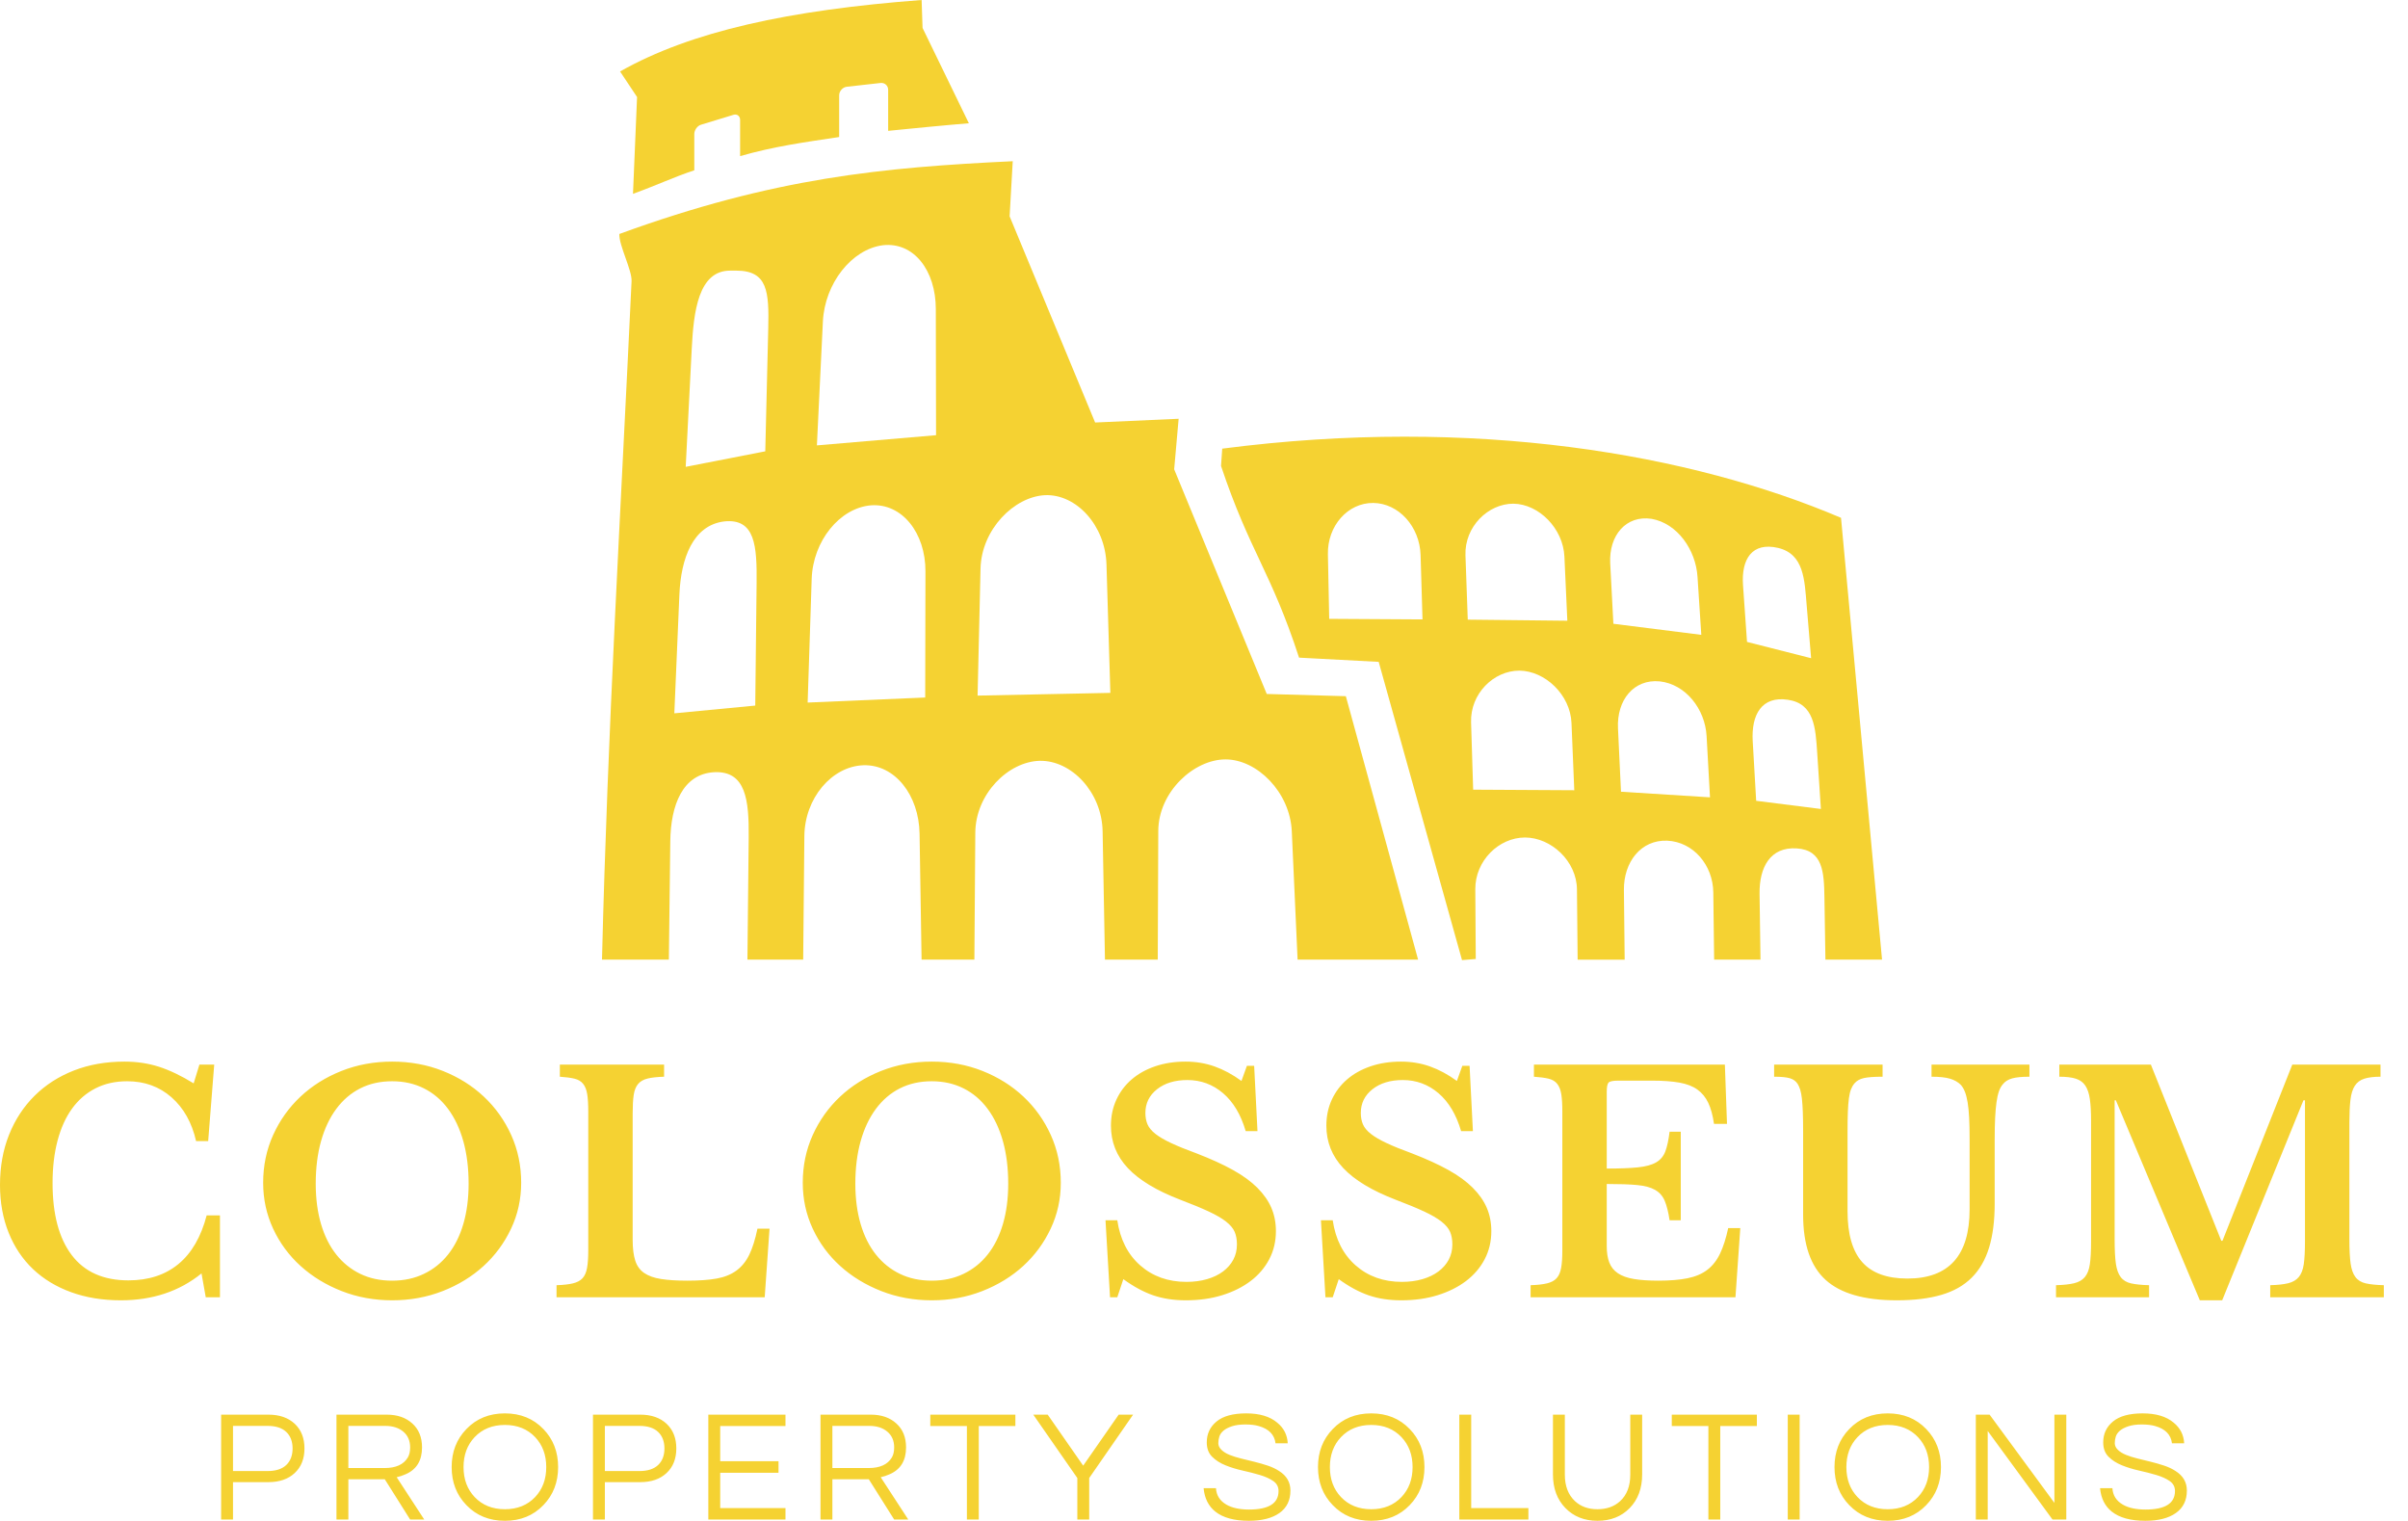 <?xml version="1.0" encoding="UTF-8"?> <svg xmlns="http://www.w3.org/2000/svg" xmlns:xlink="http://www.w3.org/1999/xlink" viewBox="383 209.453 380 239.976" width="5000" height="3157.576" preserveAspectRatio="none"><defs></defs><style>.a6izo4zJpcolor {fill:#F5D232;fill-opacity:1;}.aD6z1nYkhcolor {fill:#F5D232;fill-opacity:1;}.aLgOaV3zRcolors-0 {fill:#F5D232;fill-opacity:1;}.icon3-str {stroke:#534538;stroke-opacity:1;}</style><g opacity="1" transform="rotate(0 417.896 432.479)"><svg width="310.207" height="16.95" x="417.896" y="432.479" version="1.1" preserveAspectRatio="none" viewBox="3.24 -26.8 496.28 27.12"><g transform="matrix(1 0 0 1 0 0)" class="a6izo4zJpcolor"><path id="id-6izo4zJp18" d="M6.24-9.44L6.24 0L3.24 0L3.24-26.48L15.16-26.48Q19.36-26.48 21.84-24.16L21.84-24.16Q24.28-21.84 24.28-17.96L24.28-17.96Q24.28-14.04 21.82-11.74Q19.36-9.44 15.16-9.44L15.16-9.44L6.24-9.44ZM14.96-23.64L6.24-23.64L6.24-12.24L14.96-12.24Q18.08-12.24 19.68-13.76Q21.28-15.28 21.28-17.94Q21.28-20.60 19.68-22.12Q18.08-23.64 14.96-23.64L14.96-23.64Z M35.36-10.16L35.36 0L32.36 0L32.36-26.48L45.04-26.48Q49.08-26.48 51.52-24.24L51.52-24.24Q53.96-22.04 53.96-18.20L53.96-18.20Q53.96-13.24 49.84-11.44L49.84-11.44Q48.68-10.92 47.56-10.68L47.56-10.68L54.52 0L50.96 0L44.56-10.16L35.36-10.16ZM35.36-23.64L35.36-13L44.52-13Q48.76-13 50.36-15.64L50.36-15.64Q50.96-16.64 50.96-18.20L50.96-18.20Q50.96-20.72 49.24-22.18Q47.52-23.64 44.68-23.64L44.68-23.64L35.36-23.64Z M74.88-26.80L74.88-26.80Q80.80-26.80 84.60-22.84L84.60-22.84Q88.32-19 88.32-13.24Q88.32-7.48 84.60-3.64L84.60-3.64Q80.80 0.32 74.88 0.32L74.88 0.32Q68.96 0.32 65.16-3.64L65.16-3.64Q61.44-7.48 61.44-13.24Q61.44-19 65.16-22.84L65.16-22.84Q68.96-26.80 74.88-26.80ZM74.88-2.60L74.88-2.60Q79.60-2.60 82.52-5.68L82.52-5.68Q85.32-8.64 85.32-13.24L85.32-13.24Q85.32-17.84 82.52-20.80L82.52-20.80Q79.60-23.88 74.88-23.88L74.88-23.88Q70.16-23.88 67.24-20.80L67.24-20.80Q64.44-17.84 64.44-13.24L64.44-13.24Q64.44-8.64 67.24-5.68L67.24-5.68Q70.16-2.60 74.88-2.60Z M100.12-9.44L100.12 0L97.12 0L97.12-26.48L109.04-26.48Q113.24-26.48 115.72-24.16L115.72-24.16Q118.16-21.84 118.16-17.96L118.16-17.96Q118.16-14.04 115.70-11.74Q113.24-9.44 109.04-9.44L109.04-9.44L100.12-9.44ZM108.84-23.64L100.12-23.64L100.12-12.24L108.84-12.24Q111.96-12.24 113.56-13.76Q115.16-15.28 115.16-17.94Q115.16-20.60 113.56-22.12Q111.96-23.64 108.84-23.64L108.84-23.64Z M145.72-23.60L129.24-23.60L129.24-14.72L143.96-14.72L143.96-11.80L129.24-11.80L129.24-2.88L145.72-2.88L145.72 0L126.24 0L126.24-26.48L145.72-26.48L145.72-23.60Z M157.56-10.16L157.56 0L154.56 0L154.56-26.48L167.24-26.48Q171.28-26.48 173.72-24.24L173.72-24.24Q176.16-22.04 176.16-18.20L176.16-18.20Q176.16-13.24 172.04-11.44L172.04-11.44Q170.88-10.92 169.76-10.68L169.76-10.68L176.72 0L173.16 0L166.76-10.16L157.56-10.16ZM157.56-23.64L157.56-13L166.72-13Q170.96-13 172.56-15.64L172.56-15.64Q173.16-16.64 173.16-18.20L173.16-18.20Q173.16-20.72 171.44-22.18Q169.72-23.64 166.88-23.64L166.88-23.64L157.56-23.64Z M203.76-26.48L203.76-23.60L194.52-23.60L194.52 0L191.52 0L191.52-23.60L182.28-23.60L182.28-26.48L203.76-26.48Z M222.40-10.48L222.40 0L219.40 0L219.40-10.48L208.28-26.48L211.92-26.48L220.88-13.60L229.84-26.48L233.48-26.48L222.40-10.48Z M256.28-22.42Q255.52-21.76 255.26-20.96Q255.00-20.16 255.00-19.26Q255.00-18.36 255.78-17.60Q256.56-16.84 257.84-16.32Q259.12-15.80 260.76-15.40Q262.40-15 264.10-14.58Q265.80-14.16 267.44-13.62Q269.08-13.08 270.36-12.24L270.36-12.24Q273.20-10.44 273.20-7.32L273.20-7.32Q273.20-3.60 270.42-1.64Q267.64 0.32 262.72 0.32L262.72 0.32Q257.16 0.32 254.24-2L254.24-2Q251.64-4.08 251.28-7.92L251.28-7.92L254.40-7.92Q254.56-5.20 257.04-3.76L257.04-3.76Q259.20-2.52 262.76-2.52L262.76-2.52Q270.20-2.52 270.20-7.20L270.20-7.20Q270.20-8.80 268.86-9.72Q267.52-10.64 265.50-11.24Q263.48-11.84 261.14-12.36Q258.80-12.88 256.78-13.70Q254.76-14.52 253.42-15.86Q252.08-17.20 252.08-19.48L252.08-19.48Q252.08-22.72 254.56-24.76Q257.04-26.80 262.04-26.80L262.04-26.80Q267.08-26.80 269.84-24.48L269.84-24.48Q272.36-22.44 272.52-19.24L272.52-19.24L269.44-19.24Q269.04-22.52 265.20-23.60L265.20-23.60Q263.84-24 261.82-24Q259.80-24 258.42-23.54Q257.04-23.08 256.28-22.42Z M293.60-26.80L293.60-26.80Q299.52-26.80 303.32-22.84L303.32-22.84Q307.04-19 307.04-13.24Q307.04-7.48 303.32-3.64L303.32-3.64Q299.52 0.32 293.60 0.32L293.60 0.32Q287.68 0.32 283.88-3.64L283.88-3.64Q280.16-7.48 280.16-13.24Q280.16-19 283.88-22.84L283.88-22.84Q287.68-26.80 293.60-26.80ZM293.60-2.60L293.60-2.60Q298.32-2.60 301.24-5.68L301.24-5.68Q304.04-8.64 304.04-13.24L304.04-13.24Q304.04-17.84 301.24-20.80L301.24-20.80Q298.32-23.88 293.60-23.88L293.60-23.88Q288.88-23.88 285.96-20.80L285.96-20.80Q283.16-17.84 283.16-13.24L283.16-13.24Q283.16-8.64 285.96-5.68L285.96-5.68Q288.88-2.60 293.60-2.60Z M315.84-26.48L318.84-26.48L318.84-2.88L333.28-2.88L333.28 0L315.84 0L315.84-26.48Z M359.00-26.48L362.00-26.48L362.00-11.40Q362.00-6.12 358.86-2.90Q355.72 0.32 350.72 0.32L350.72 0.32Q345.76 0.32 342.62-2.90Q339.48-6.12 339.48-11.40L339.48-11.40L339.48-26.48L342.48-26.48L342.48-11.32Q342.48-7.04 345.04-4.64L345.04-4.64Q347.24-2.60 350.72-2.60L350.72-2.60Q354.20-2.60 356.44-4.64L356.44-4.64Q359.00-7 359.00-11.32L359.00-11.32L359.00-26.48Z M390.96-26.48L390.96-23.60L381.72-23.60L381.72 0L378.72 0L378.72-23.60L369.48-23.60L369.48-26.48L390.96-26.48Z M401.76-26.48L401.76 0L398.76 0L398.76-26.48L401.76-26.48Z M424-26.80L424-26.80Q429.92-26.80 433.72-22.84L433.72-22.84Q437.44-19 437.44-13.24Q437.44-7.48 433.72-3.64L433.72-3.64Q429.92 0.32 424 0.32L424 0.32Q418.08 0.32 414.28-3.64L414.28-3.64Q410.56-7.48 410.56-13.24Q410.56-19 414.28-22.84L414.28-22.84Q418.08-26.80 424-26.80ZM424-2.60L424-2.60Q428.72-2.60 431.64-5.68L431.64-5.68Q434.44-8.64 434.44-13.24L434.44-13.24Q434.44-17.84 431.64-20.80L431.64-20.80Q428.72-23.88 424-23.88L424-23.88Q419.28-23.88 416.36-20.80L416.36-20.80Q413.56-17.84 413.56-13.24L413.56-13.24Q413.56-8.64 416.36-5.68L416.36-5.68Q419.28-2.60 424-2.60Z M466.08-26.48L469.08-26.48L469.08 0L465.60 0L449.24-22.36L449.24 0L446.24 0L446.24-26.48L449.72-26.48L466.08-4.20L466.08-26.48Z M482.60-22.42Q481.84-21.76 481.58-20.96Q481.32-20.16 481.32-19.26Q481.32-18.36 482.10-17.60Q482.88-16.84 484.16-16.32Q485.44-15.80 487.08-15.40Q488.72-15 490.42-14.58Q492.12-14.16 493.76-13.62Q495.40-13.08 496.68-12.24L496.68-12.24Q499.52-10.44 499.52-7.32L499.52-7.32Q499.52-3.60 496.74-1.64Q493.96 0.32 489.04 0.32L489.04 0.32Q483.48 0.32 480.56-2L480.56-2Q477.96-4.08 477.60-7.92L477.60-7.92L480.72-7.92Q480.88-5.20 483.36-3.76L483.36-3.76Q485.52-2.52 489.08-2.52L489.08-2.52Q496.52-2.52 496.52-7.20L496.52-7.20Q496.52-8.80 495.18-9.72Q493.84-10.64 491.82-11.24Q489.80-11.84 487.46-12.36Q485.12-12.88 483.10-13.70Q481.08-14.52 479.74-15.86Q478.40-17.20 478.40-19.48L478.40-19.48Q478.40-22.72 480.88-24.76Q483.36-26.80 488.36-26.80L488.36-26.80Q493.40-26.80 496.16-24.48L496.16-24.48Q498.68-22.44 498.84-19.24L498.84-19.24L495.76-19.24Q495.36-22.52 491.52-23.60L491.52-23.60Q490.16-24 488.14-24Q486.12-24 484.74-23.54Q483.36-23.08 482.60-22.42Z"></path></g></svg></g><g opacity="1" transform="rotate(0 383 376.971)"><svg width="380" height="37.666" x="383" y="376.971" version="1.1" preserveAspectRatio="none" viewBox="1.88 -31.2 318.8 31.6"><g transform="matrix(1 0 0 1 0 0)" class="aD6z1nYkhcolor"><path id="id-D6z1nYkh10" d="M27.52-28.32L28.28-30.80L30.24-30.80L29.44-20.68L27.84-20.68Q27-24.36 24.58-26.48Q22.16-28.60 18.72-28.60L18.72-28.60Q16.36-28.60 14.52-27.66Q12.68-26.72 11.42-24.98Q10.16-23.24 9.50-20.74Q8.84-18.24 8.84-15.12L8.84-15.12Q8.84-8.92 11.38-5.58Q13.92-2.24 18.88-2.24L18.88-2.24Q22.88-2.24 25.50-4.40Q28.12-6.56 29.24-10.84L29.24-10.84L31-10.84L31 0L29.12 0L28.56-3.16Q24.16 0.40 17.88 0.40L17.88 0.40Q14.24 0.40 11.28-0.68Q8.32-1.76 6.24-3.74Q4.16-5.72 3.02-8.56Q1.88-11.40 1.88-14.88L1.88-14.88Q1.88-18.52 3.08-21.52Q4.28-24.52 6.46-26.68Q8.64-28.84 11.66-30.02Q14.68-31.20 18.36-31.20L18.36-31.20Q20.80-31.20 22.92-30.52Q25.04-29.84 27.52-28.32L27.52-28.32Z M53.80-31.20L53.80-31.20Q57.40-31.20 60.52-29.96Q63.64-28.72 65.94-26.56Q68.24-24.40 69.56-21.48Q70.88-18.56 70.88-15.16L70.88-15.16Q70.88-11.92 69.54-9.08Q68.20-6.24 65.90-4.14Q63.60-2.04 60.48-0.82Q57.36 0.40 53.80 0.40L53.80 0.40Q50.24 0.40 47.12-0.82Q44-2.04 41.68-4.14Q39.36-6.24 38.04-9.08Q36.72-11.92 36.72-15.16L36.72-15.16Q36.72-18.56 38.04-21.48Q39.36-24.40 41.66-26.56Q43.96-28.72 47.08-29.96Q50.20-31.20 53.80-31.20ZM53.80-2.20L53.80-2.20Q56.12-2.20 58-3.10Q59.88-4 61.20-5.66Q62.52-7.32 63.22-9.70Q63.92-12.08 63.92-15.04L63.92-15.04Q63.92-18.16 63.22-20.66Q62.52-23.16 61.20-24.94Q59.88-26.72 58-27.66Q56.12-28.60 53.80-28.60L53.80-28.60Q51.44-28.60 49.58-27.66Q47.72-26.72 46.40-24.94Q45.08-23.16 44.38-20.66Q43.68-18.16 43.68-15.04L43.68-15.04Q43.68-12.08 44.38-9.70Q45.08-7.32 46.40-5.66Q47.72-4 49.58-3.10Q51.44-2.20 53.80-2.20Z M103.76-9.08L103.12 0L75.56 0L75.56-1.60Q76.88-1.64 77.72-1.84Q78.56-2.04 79-2.52Q79.44-3 79.60-3.88Q79.76-4.76 79.76-6.16L79.76-6.16L79.76-24.64Q79.76-26.04 79.62-26.90Q79.48-27.76 79.08-28.26Q78.68-28.76 77.94-28.94Q77.20-29.12 76-29.20L76-29.20L76-30.80L89.80-30.80L89.80-29.20Q88.44-29.16 87.62-28.96Q86.80-28.76 86.36-28.24Q85.92-27.72 85.78-26.80Q85.64-25.88 85.64-24.36L85.64-24.36L85.64-7.60Q85.64-5.92 85.98-4.86Q86.32-3.80 87.16-3.22Q88-2.64 89.40-2.42Q90.80-2.20 92.88-2.20L92.88-2.20Q95.20-2.20 96.76-2.48Q98.32-2.76 99.38-3.54Q100.44-4.32 101.08-5.64Q101.72-6.96 102.16-9.08L102.16-9.08L103.76-9.08Z M125.24-31.20L125.24-31.20Q128.84-31.20 131.96-29.96Q135.08-28.72 137.38-26.56Q139.68-24.40 141-21.48Q142.32-18.56 142.32-15.16L142.32-15.16Q142.32-11.92 140.98-9.08Q139.64-6.24 137.34-4.14Q135.04-2.04 131.92-0.82Q128.80 0.40 125.24 0.40L125.24 0.40Q121.68 0.40 118.56-0.82Q115.44-2.04 113.12-4.14Q110.80-6.24 109.48-9.08Q108.16-11.92 108.16-15.16L108.16-15.16Q108.16-18.56 109.48-21.48Q110.80-24.40 113.10-26.56Q115.40-28.72 118.52-29.96Q121.64-31.20 125.24-31.20ZM125.24-2.20L125.24-2.20Q127.56-2.20 129.44-3.10Q131.32-4 132.64-5.66Q133.96-7.32 134.66-9.70Q135.36-12.08 135.36-15.04L135.36-15.04Q135.36-18.16 134.66-20.66Q133.96-23.16 132.64-24.94Q131.32-26.72 129.44-27.66Q127.56-28.60 125.24-28.60L125.24-28.60Q122.88-28.60 121.02-27.66Q119.16-26.72 117.84-24.94Q116.52-23.16 115.82-20.66Q115.12-18.16 115.12-15.04L115.12-15.04Q115.12-12.08 115.82-9.70Q116.52-7.32 117.84-5.66Q119.16-4 121.02-3.10Q122.88-2.20 125.24-2.20Z M148.84 0L148.24-10.20L149.80-10.20Q150.36-6.40 152.84-4.22Q155.32-2.04 158.96-2.04L158.96-2.04Q160.44-2.04 161.68-2.40Q162.92-2.76 163.80-3.42Q164.68-4.08 165.16-4.98Q165.64-5.88 165.64-7L165.64-7Q165.64-7.96 165.34-8.66Q165.04-9.36 164.20-10.02Q163.36-10.68 161.90-11.36Q160.44-12.04 158.12-12.92L158.12-12.92Q153.44-14.72 151.20-17.10Q148.96-19.48 148.96-22.72L148.96-22.72Q148.96-24.60 149.68-26.16Q150.40-27.72 151.70-28.84Q153.00-29.96 154.82-30.58Q156.64-31.20 158.84-31.20L158.84-31.20Q160.88-31.20 162.68-30.56Q164.48-29.92 166.24-28.64L166.24-28.64L166.96-30.64L167.92-30.64L168.36-22L166.80-22Q165.84-25.28 163.80-27.02Q161.76-28.76 159.08-28.76L159.08-28.76Q156.60-28.76 155.06-27.54Q153.52-26.32 153.52-24.40L153.52-24.40Q153.52-23.56 153.80-22.90Q154.08-22.24 154.84-21.64Q155.60-21.04 156.92-20.42Q158.24-19.80 160.32-19.04L160.32-19.04Q163.12-17.96 165.10-16.86Q167.08-15.76 168.34-14.50Q169.60-13.24 170.20-11.84Q170.80-10.44 170.80-8.76L170.80-8.76Q170.80-6.72 169.92-5.04Q169.04-3.36 167.46-2.16Q165.88-0.96 163.70-0.28Q161.52 0.40 158.88 0.40L158.88 0.40Q156.48 0.40 154.56-0.26Q152.64-0.92 150.60-2.40L150.60-2.40L149.80 0L148.84 0Z M177.36 0L176.76-10.20L178.32-10.20Q178.88-6.40 181.36-4.22Q183.84-2.04 187.48-2.04L187.48-2.04Q188.96-2.04 190.20-2.40Q191.44-2.76 192.32-3.42Q193.20-4.08 193.68-4.98Q194.16-5.88 194.16-7L194.16-7Q194.16-7.96 193.86-8.66Q193.56-9.36 192.72-10.02Q191.88-10.68 190.42-11.36Q188.96-12.04 186.64-12.92L186.64-12.92Q181.96-14.72 179.72-17.10Q177.48-19.48 177.48-22.72L177.48-22.72Q177.48-24.60 178.20-26.16Q178.92-27.72 180.22-28.84Q181.52-29.96 183.34-30.58Q185.16-31.20 187.36-31.20L187.36-31.20Q189.40-31.20 191.20-30.56Q193-29.92 194.76-28.64L194.76-28.64L195.48-30.64L196.44-30.64L196.88-22L195.32-22Q194.36-25.28 192.32-27.02Q190.28-28.76 187.60-28.76L187.60-28.76Q185.12-28.76 183.58-27.54Q182.04-26.32 182.04-24.40L182.04-24.40Q182.04-23.56 182.32-22.90Q182.60-22.24 183.36-21.64Q184.12-21.04 185.44-20.42Q186.76-19.80 188.84-19.04L188.84-19.04Q191.64-17.96 193.62-16.86Q195.60-15.76 196.86-14.50Q198.12-13.24 198.72-11.84Q199.32-10.44 199.32-8.76L199.32-8.76Q199.32-6.72 198.44-5.04Q197.56-3.36 195.98-2.16Q194.40-0.96 192.22-0.28Q190.04 0.40 187.40 0.40L187.40 0.40Q185 0.40 183.08-0.26Q181.16-0.92 179.12-2.40L179.12-2.40L178.32 0L177.36 0Z M214.60-27.20L214.60-17.04Q217.16-17.04 218.72-17.20Q220.28-17.36 221.14-17.86Q222-18.36 222.36-19.32Q222.72-20.28 222.92-21.92L222.92-21.92L224.40-21.92L224.40-10.20L222.92-10.20Q222.68-11.80 222.28-12.76Q221.88-13.72 221-14.22Q220.12-14.72 218.62-14.86Q217.12-15 214.60-15L214.60-15L214.60-6.76Q214.60-5.48 214.94-4.60Q215.28-3.72 216.08-3.18Q216.88-2.64 218.20-2.42Q219.52-2.20 221.44-2.20L221.44-2.20Q223.72-2.20 225.30-2.52Q226.88-2.84 227.92-3.64Q228.96-4.44 229.60-5.78Q230.24-7.12 230.68-9.16L230.68-9.16L232.28-9.16L231.64 0L204.52 0L204.52-1.60Q205.84-1.64 206.68-1.84Q207.52-2.04 207.96-2.52Q208.40-3 208.56-3.88Q208.72-4.76 208.72-6.16L208.72-6.16L208.72-24.64Q208.72-26.04 208.58-26.90Q208.44-27.76 208.04-28.26Q207.64-28.76 206.90-28.94Q206.16-29.12 204.96-29.20L204.96-29.20L204.96-30.80L230.24-30.80L230.52-22.96L228.80-22.96Q228.56-24.64 228.04-25.74Q227.52-26.84 226.60-27.50Q225.68-28.16 224.22-28.42Q222.76-28.68 220.64-28.68L220.64-28.68L216.12-28.68Q215.08-28.68 214.84-28.42Q214.60-28.16 214.60-27.20L214.60-27.20Z M265.96-20.88L265.96-12.40Q265.96-9 265.22-6.58Q264.48-4.16 262.92-2.60Q261.36-1.04 258.90-0.32Q256.44 0.40 253 0.40L253 0.40Q246.56 0.40 243.58-2.30Q240.60-5 240.60-10.92L240.60-10.92L240.60-21.88Q240.60-23.44 240.56-24.50Q240.52-25.56 240.44-26.28Q240.36-27 240.22-27.46Q240.08-27.92 239.88-28.24L239.88-28.24Q239.52-28.80 238.84-29Q238.16-29.20 236.76-29.20L236.76-29.20L236.76-30.80L251.12-30.80L251.12-29.20Q249.44-29.20 248.64-29.02Q247.84-28.84 247.40-28.32L247.40-28.32Q247.12-28 246.94-27.54Q246.76-27.08 246.66-26.34Q246.56-25.60 246.52-24.52Q246.48-23.44 246.48-21.88L246.48-21.88L246.48-11.40Q246.48-6.84 248.42-4.66Q250.36-2.48 254.40-2.48L254.40-2.48Q262.64-2.48 262.64-11.64L262.64-11.64L262.64-20.88Q262.64-22.56 262.58-23.76Q262.52-24.96 262.38-25.80Q262.24-26.64 262.02-27.20Q261.80-27.76 261.48-28.12L261.48-28.12Q260.92-28.68 260.04-28.94Q259.16-29.20 257.60-29.20L257.60-29.20L257.60-30.80L270.56-30.80L270.56-29.20Q269.08-29.20 268.28-28.98Q267.48-28.76 267.04-28.20L267.04-28.20Q266.72-27.84 266.52-27.26Q266.32-26.68 266.20-25.82Q266.08-24.96 266.02-23.76Q265.96-22.56 265.96-20.88L265.96-20.88Z M295.96-7.48L296.12-7.48L305.36-30.80L317.04-30.80L317.04-29.20Q315.72-29.20 314.90-28.94Q314.08-28.68 313.64-28Q313.20-27.32 313.06-26.14Q312.92-24.96 312.92-23.16L312.92-23.16L312.92-7.64Q312.92-5.64 313.08-4.48Q313.24-3.32 313.72-2.68Q314.20-2.04 315.10-1.84Q316-1.64 317.48-1.60L317.48-1.60L317.48 0L302.44 0L302.44-1.60Q303.92-1.64 304.82-1.86Q305.72-2.08 306.22-2.68Q306.72-3.28 306.88-4.38Q307.04-5.48 307.04-7.36L307.04-7.36L307.04-26.08L306.84-26.08L296.08 0.40L293.12 0.40L282-26.08L281.84-26.08L281.84-7.64Q281.84-5.64 282-4.48Q282.16-3.32 282.64-2.68Q283.12-2.04 284.02-1.84Q284.92-1.64 286.40-1.60L286.40-1.60L286.40 0L274.08 0L274.08-1.60Q275.56-1.64 276.48-1.86Q277.40-2.08 277.90-2.68Q278.40-3.28 278.56-4.38Q278.72-5.48 278.72-7.36L278.72-7.36L278.72-23.44Q278.72-25.12 278.56-26.24Q278.40-27.36 277.96-28.02Q277.52-28.68 276.70-28.94Q275.88-29.20 274.52-29.20L274.52-29.20L274.52-30.80L286.64-30.80L295.96-7.48Z"></path></g></svg></g><g opacity="1" transform="rotate(0 478 209.453)"><svg width="202" height="151.5" x="478" y="209.453" version="1.1" preserveAspectRatio="none" viewBox="20 40 160 120"><g transform="matrix(1 0 0 1 0 0)"><g><path d="M174.871 104.721c-18.704-7.969-45.855-12.737-77.345-8.645l-.15 2.165c3.619 10.788 6.224 13.132 9.753 23.956l9.954.527L127.499 160l1.718-.138-.058-8.717c-.023-3.564 2.942-6.47 6.223-6.47 3.262.014 6.45 2.952 6.484 6.491l.085 8.776h5.879l-.096-8.698c-.037-3.514 2.138-6.299 5.41-6.17 3.28.15 5.721 3.067 5.763 6.455l.106 8.412h5.793l-.116-8.226c-.045-3.323 1.343-5.885 4.633-5.678 3.29.201 3.425 2.966 3.475 6.107l.125 7.797H180l-5.129-55.22zm-63.973 12.627l-.163-8.066c-.072-3.563 2.492-6.447 5.668-6.419 3.184.035 5.809 2.954 5.917 6.512l.241 8.044-11.663-.071zm17.031-7.946c-.126-3.548 2.816-6.455 5.993-6.447 3.174.043 6.215 3.084 6.376 6.612l.365 8.016-12.446-.136-.288-8.045zm.962 29.297l-.261-8.425c-.107-3.558 2.807-6.455 6.041-6.455 3.214.035 6.366 3.018 6.512 6.548l.347 8.403-12.639-.071zm17.131-28.28c-.182-3.509 1.984-6.056 5.178-5.57 3.203.565 5.516 3.854 5.735 7.242l.473 7.256-10.99-1.384-.396-7.544zm1.347 28.538l-.375-7.931c-.167-3.513 1.964-6.177 5.217-5.863 3.242.35 5.672 3.456 5.859 6.841l.425 7.652-11.126-.699zm15.253-25.811c-.233-3.309 1.159-5.421 4.392-4.663 3.232.772 3.299 4 3.562 7.134l.558 6.65-8.012-2.036-.5-7.085zm1.645 26.944l-.433-7.459c-.192-3.328 1.14-5.663 4.402-5.169 3.28.485 3.452 3.473 3.657 6.604l.463 7.045-8.089-1.021z" data-color="1" class="aLgOaV3zRcolors-0"></path><path d="M23.874 64.226c3.086-1.119 5.093-2.093 7.663-2.942v-4.542c0-.483.382-1.015.824-1.149l4.079-1.244c.442-.133.824.153.824.648v4.514c4.232-1.206 7.839-1.705 12.381-2.385v-5.214c0-.517.44-1.011.951-1.068l4.223-.473c.51-.057.95.325.95.854v5.13c1.967-.207 7.815-.77 10.088-.947l-5.788-11.915L59.951 40c-16.566 1.252-28.821 3.909-37.693 8.933l2.125 3.193-.509 12.1z" data-color="1" class="aLgOaV3zRcolors-0"></path><path d="M103.091 126.737L91.519 98.658l.558-6.317-10.438.467-10.689-25.77.39-6.889c-16.253.781-29.815 2.036-49.171 9.093-.067 1.425 1.591 4.503 1.526 5.905-1.349 28.822-2.994 56.002-3.695 84.794h8.358l.178-14.799c.054-4.502 1.537-8.414 5.494-8.628 3.957-.189 4.354 3.487 4.306 8.162l-.158 15.266h6.969l.147-15.441c.043-4.726 3.42-8.717 7.378-8.855 3.937-.126 6.945 3.729 7.022 8.551l.252 15.745h6.6l.115-15.871c.036-4.838 4.114-8.891 8.072-8.98 3.947-.064 7.752 3.918 7.841 8.817l.294 16.034h6.599l.065-16.072c.018-4.918 4.47-8.955 8.401-8.955h.011c3.931 0 8.056 4.086 8.277 8.993l.725 16.034h15.063l-9.032-32.926-9.886-.279zm-63.766-13.828l-.169 15.279-10.115.968.631-14.825c.193-4.535 1.683-8.665 5.588-9.157 3.896-.427 4.117 3.078 4.065 7.735zm1.454-31.803l-.37 15.303-9.946 1.94.758-14.837c.233-4.547.824-9.687 4.791-9.687h.767c3.939.001 4.111 2.622 4 7.281zm19.62 46.075l-14.694.63.505-15.455c.154-4.737 3.505-8.868 7.399-9.196 3.885-.289 6.831 3.435 6.822 8.251l-.032 15.77zM46.862 95.667l.748-15.48c.229-4.749 3.59-9.032 7.484-9.535 3.874-.441 6.622 3.142 6.632 7.96l.03 15.782-14.894 1.273zm20.085 31.274l.368-15.883c.113-4.862 4.178-8.982 8.072-9.169 3.895-.152 7.524 3.766 7.671 8.665l.485 16.046-16.596.341z" data-color="1" class="aLgOaV3zRcolors-0"></path></g></g></svg></g></svg> 
